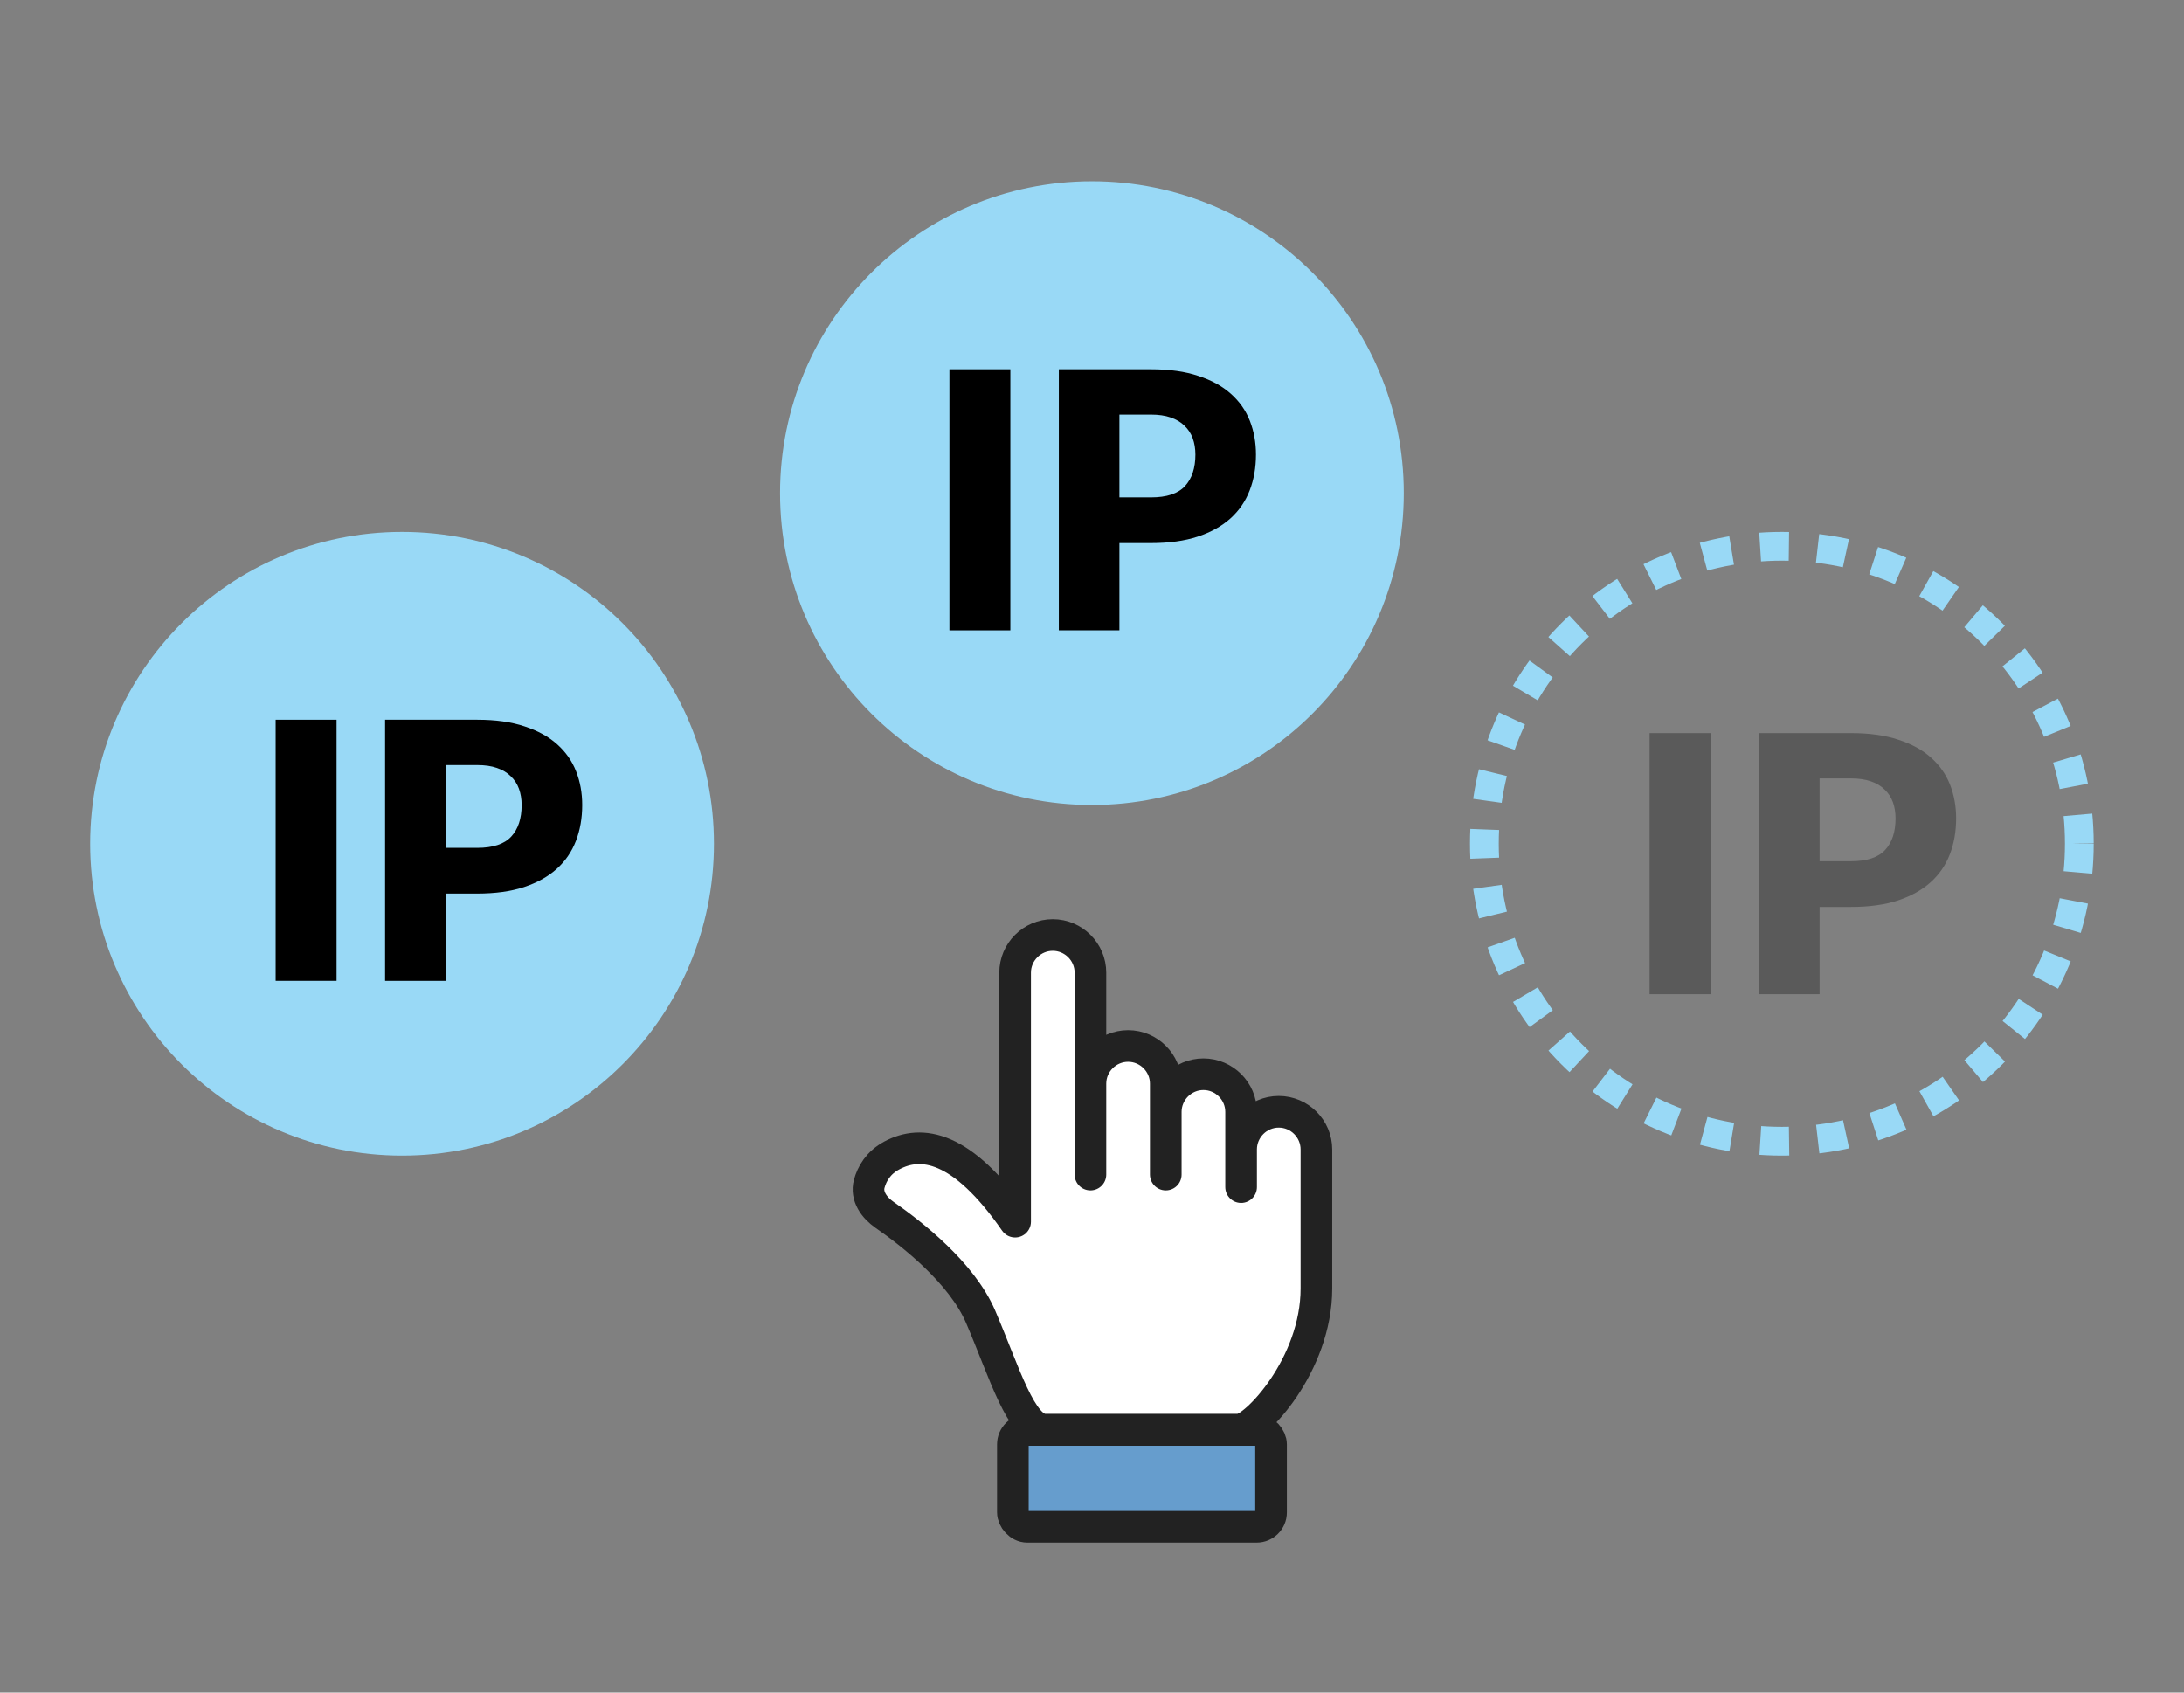 <svg width="120" height="93" viewBox="0 0 120 93" fill="none" xmlns="http://www.w3.org/2000/svg">
<rect x="0" y="0" width="120" height="93" fill="#808080" stroke="none"/>
<path d="M68.067 78.559C68.953 78.559 72.33 75.012 72.33 70.796V63.158C72.33 62.02 71.399 61.088 70.261 61.088C69.123 61.088 68.192 62.02 68.192 63.158V65.227V61.094C68.192 59.956 67.26 59.025 66.122 59.025C64.984 59.025 64.053 59.956 64.053 61.094V64.539V59.542C64.053 58.404 63.122 57.473 61.984 57.473C60.846 57.473 59.914 58.404 59.914 59.542V64.539V53.444C59.914 52.306 58.983 51.375 57.845 51.375C56.707 51.375 55.776 52.306 55.776 53.444V67.126C52.849 62.908 50.611 62.628 49.004 63.486C48.248 63.89 47.909 64.504 47.762 65.04C47.575 65.722 48.026 66.355 48.608 66.757C50.07 67.769 52.84 69.925 53.881 72.352C55.211 75.456 56.097 78.559 57.427 78.559H68.067Z" fill="white"/>
<rect x="55.652" y="78.57" width="14.186" height="5.32" rx="0.79" fill="white"/>
<path d="M68.067 78.559C68.953 78.559 72.33 75.012 72.33 70.796V63.158C72.33 62.02 71.399 61.088 70.261 61.088C69.123 61.088 68.192 62.02 68.192 63.158V65.227V61.094C68.192 59.956 67.26 59.025 66.122 59.025C64.984 59.025 64.053 59.956 64.053 61.094V64.539V59.542C64.053 58.404 63.122 57.473 61.984 57.473C60.846 57.473 59.914 58.404 59.914 59.542V64.539V53.444C59.914 52.306 58.983 51.375 57.845 51.375C56.707 51.375 55.776 52.306 55.776 53.444V67.126C52.849 62.908 50.611 62.628 49.004 63.486C48.248 63.89 47.909 64.504 47.762 65.04C47.575 65.722 48.026 66.355 48.608 66.757C50.07 67.769 52.84 69.925 53.881 72.352C55.211 75.456 56.097 78.559 57.427 78.559H68.067Z" fill="white" stroke="#222222" stroke-width="1.738" stroke-linecap="round" stroke-linejoin="round"/>
<rect x="55.652" y="78.57" width="14.186" height="5.32" rx="0.79" fill="#669DCD" stroke="#222222" stroke-width="1.738" stroke-linejoin="round"/>
<circle cx="59.996" cy="27.096" r="17.135" fill="#99D9F6"/>
<path d="M61.506 29.84V34.635H58.178V20.289H63.239C64.25 20.289 65.116 20.41 65.838 20.653C66.567 20.89 67.164 21.218 67.63 21.638C68.103 22.058 68.451 22.554 68.674 23.125C68.897 23.696 69.009 24.313 69.009 24.976C69.009 25.691 68.894 26.348 68.664 26.945C68.434 27.543 68.083 28.055 67.611 28.481C67.138 28.908 66.537 29.243 65.809 29.485C65.087 29.722 64.23 29.84 63.239 29.84H61.506ZM61.506 27.329H63.239C64.105 27.329 64.729 27.122 65.109 26.709C65.49 26.295 65.681 25.718 65.681 24.976C65.681 24.648 65.631 24.349 65.533 24.08C65.434 23.811 65.284 23.581 65.08 23.391C64.883 23.194 64.63 23.043 64.322 22.938C64.02 22.833 63.659 22.78 63.239 22.78H61.506V27.329Z" fill="black"/>
<path d="M55.514 34.635H52.166V20.289H55.514V34.635Z" fill="black"/>
<circle cx="22.092" cy="46.361" r="17.135" fill="#99D9F6"/>
<path d="M24.486 49.098V53.893H21.158V39.547H26.219C27.23 39.547 28.096 39.668 28.819 39.911C29.547 40.148 30.145 40.476 30.611 40.896C31.083 41.316 31.431 41.812 31.654 42.383C31.878 42.954 31.989 43.571 31.989 44.234C31.989 44.949 31.874 45.606 31.645 46.203C31.415 46.8 31.064 47.312 30.591 47.739C30.118 48.166 29.518 48.5 28.789 48.743C28.067 48.98 27.21 49.098 26.219 49.098H24.486ZM24.486 46.587H26.219C27.086 46.587 27.709 46.38 28.09 45.967C28.471 45.553 28.661 44.975 28.661 44.234C28.661 43.906 28.612 43.607 28.513 43.338C28.415 43.069 28.264 42.839 28.06 42.648C27.863 42.452 27.611 42.3 27.302 42.196C27 42.09 26.639 42.038 26.219 42.038H24.486V46.587Z" fill="black"/>
<path d="M18.492 53.893H15.145V39.547H18.492V53.893Z" fill="black"/>
<circle cx="97.904" cy="46.361" r="16.345" stroke="#99D9F6" stroke-width="1.58" stroke-dasharray="1.58 1.58"/>
<path d="M99.977 49.832V54.627H96.648V40.281H101.709C102.72 40.281 103.587 40.403 104.309 40.646C105.037 40.882 105.635 41.21 106.101 41.63C106.573 42.05 106.921 42.546 107.145 43.117C107.368 43.688 107.479 44.305 107.479 44.968C107.479 45.684 107.364 46.34 107.135 46.937C106.905 47.535 106.554 48.047 106.081 48.473C105.609 48.9 105.008 49.235 104.279 49.478C103.557 49.714 102.701 49.832 101.709 49.832H99.977ZM99.977 47.321H101.709C102.576 47.321 103.199 47.115 103.58 46.701C103.961 46.288 104.151 45.71 104.151 44.968C104.151 44.64 104.102 44.341 104.004 44.072C103.905 43.803 103.754 43.573 103.551 43.383C103.354 43.186 103.101 43.035 102.793 42.93C102.491 42.825 102.13 42.772 101.709 42.772H99.977V47.321Z" fill="black" fill-opacity="0.3"/>
<path d="M93.984 54.627H90.637V40.281H93.984V54.627Z" fill="black" fill-opacity="0.3"/>
</svg>
